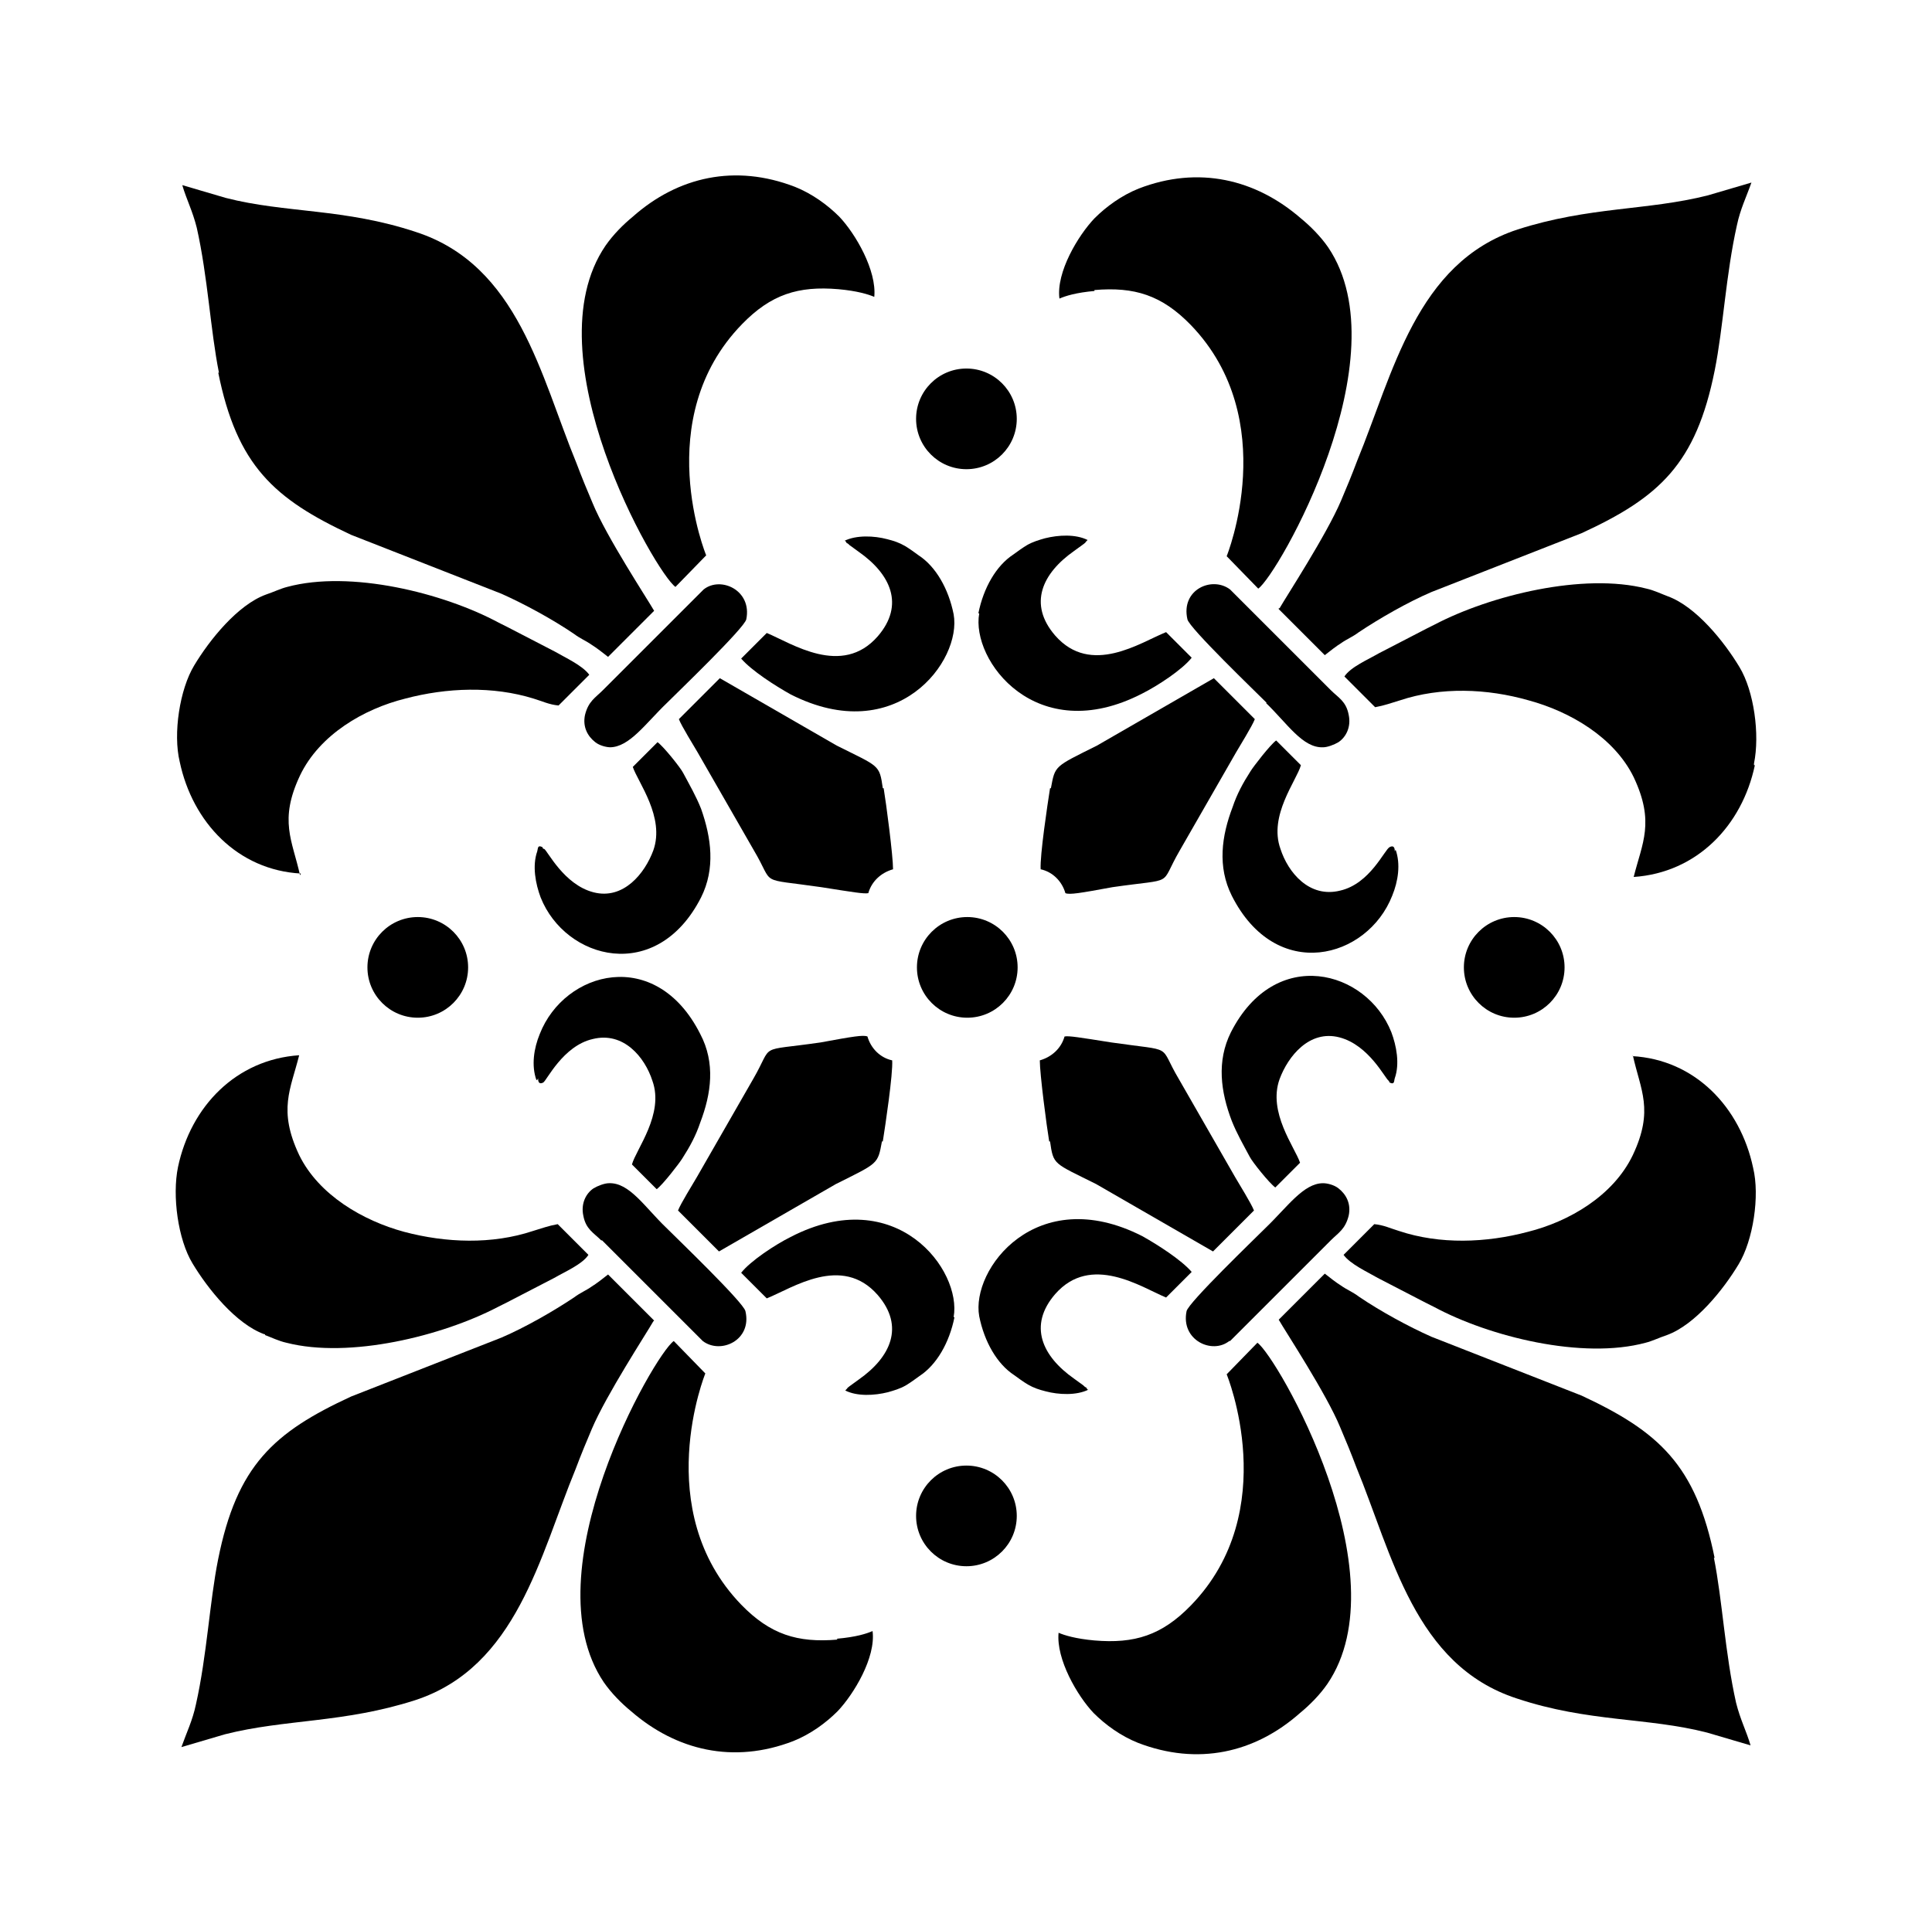 <?xml version="1.0" encoding="iso-8859-1"?>
<!-- Generator: Adobe Illustrator 28.5.0, SVG Export Plug-In . SVG Version: 9.03 Build 54727)  -->
<svg version="1.1" id="Livello_1" xmlns="http://www.w3.org/2000/svg" xmlns:xlink="http://www.w3.org/1999/xlink" x="0px" y="0px"
	 viewBox="0 0 935.435 934.517" style="enable-background:new 0 0 935.435 934.517;" xml:space="preserve">
<g id="Capa_1">
	<path d="M474.121,297.047c-4.131,22.722,27.68,65.275,78.909,38.835c7.436-3.718,19.417-11.568,23.962-17.352l0,0l-12.394-12.394
		c-12.394,4.958-36.356,21.483-53.707,1.653c-13.22-15.286-6.197-30.159,9.089-40.9l4.544-3.305c2.066-1.653,0,0,2.066-2.066
		c-5.784-2.892-14.047-2.479-20.657-0.826c-2.892,0.826-5.784,1.653-8.676,3.305c-2.066,1.239-4.958,3.305-6.61,4.544
		c-8.263,5.371-14.46,16.112-16.939,28.506l0,0L474.121,297.047z"/>
	<path d="M529.894,140.469c19.417-1.653,32.638,2.479,46.684,16.938c44.205,45.858,17.352,111.959,17.352,111.959l15.286,15.699l0,0
		c9.502-6.61,69.82-111.959,33.877-165.254c-3.718-5.371-8.676-10.328-13.22-14.047c-21.896-19.004-49.576-25.614-78.495-14.46
		c-8.263,3.305-15.699,8.676-21.483,14.46c-7.85,8.263-18.591,26.027-16.938,38.835c2.892-1.239,7.85-2.892,17.352-3.718h-0.413
		v-0.412H529.894z"/>
	<path d="M619.131,294.981l22.309,22.309l0,0c2.066-1.653,5.784-4.544,7.85-5.784c2.892-2.066,5.371-2.892,8.676-5.371
		c9.915-6.61,23.549-14.46,35.116-19.417l72.712-28.506c37.595-17.352,55.36-33.464,64.449-78.909
		c4.131-20.657,5.371-46.271,10.742-70.233c1.653-7.85,4.544-13.633,7.023-20.657l-21.07,6.197
		c-29.333,7.436-57.426,5.371-92.129,16.525c-49.163,16.112-60.318,69.82-77.669,111.959c-2.479,6.61-5.371,13.633-7.849,19.417
		c-7.023,16.525-26.441,46.271-29.746,52.055h-0.413L619.131,294.981L619.131,294.981z"/>
	<circle cx="468.337" cy="468.498" r="24.375"/>
	<path d="M262.596,410.246c-2.479-1.239-2.066,0.826-2.479,2.066c-2.479,7.023-0.826,15.699,1.653,22.309
		c11.981,30.159,56.186,42.14,77.669,0c7.023-14.047,4.958-28.919,0-42.966c-2.479-6.197-5.371-11.155-8.676-17.352
		c-1.239-2.479-9.502-12.807-12.394-14.873l-11.981,11.981c2.479,7.436,15.699,24.375,9.915,40.487
		c-4.131,11.155-14.46,23.962-28.919,20.244c-14.46-3.718-22.309-20.244-23.962-21.07h-0.413L262.596,410.246z"/>
	<path d="M675.317,412.311c0-0.826,0-3.305-2.479-2.066c-2.479,1.239-9.502,17.765-23.962,21.07
		c-14.873,3.718-25.201-8.676-28.919-20.244c-5.784-16.112,7.85-33.051,9.915-40.487l-11.981-11.981
		c-2.892,2.066-11.155,12.807-12.394,14.873c-3.718,5.784-6.61,11.155-8.676,17.352c-5.371,14.047-7.436,28.919-0.413,42.966
		c21.483,42.553,65.688,30.572,77.669,0c2.892-7.023,4.131-15.286,1.653-22.309l0,0L675.317,412.311z"/>
	<path d="M295.234,361.909c9.502,0,17.352-11.568,27.68-21.483c5.371-5.371,37.595-36.356,38.421-40.487l0,0
		c2.892-14.047-12.394-21.07-20.657-14.46l-48.75,48.75c-3.718,3.718-7.023,5.371-8.676,11.981
		c-1.239,5.784,1.239,10.328,4.958,13.22c2.066,1.653,5.371,2.479,7.436,2.479l0,0H295.234z"/>
	<circle cx="467.924" cy="202.852" r="24.375"/>
	<path d="M305.975,370.998L305.975,370.998L305.975,370.998z"/>
	<path d="M595.582,649.45l48.75-48.75c3.718-3.718,7.023-5.371,8.676-11.981c1.239-5.784-1.239-10.328-4.958-13.22
		c-2.066-1.653-5.371-2.479-7.436-2.479c-9.502,0-17.352,11.568-27.68,21.483c-5.371,5.371-37.595,36.356-38.422,40.487
		c-2.892,14.047,12.394,21.07,20.657,14.46l0,0H595.582z"/>
	<path d="M508.411,381.739c-1.239,7.85-4.958,32.638-4.544,39.248c5.784,1.239,10.328,5.784,11.981,11.568
		c2.066,0.826,7.023,0,22.722-2.892c31.398-4.544,22.309,0,32.638-17.765l27.267-47.51c1.653-2.892,7.85-12.807,9.089-16.112l0,0
		l-19.83-19.83l-56.599,32.638c-20.657,10.328-20.244,9.502-22.309,20.657l0,0h-0.415V381.739z"/>
	<path d="M612.934,340.426c10.328,9.915,17.765,21.896,27.68,21.483c2.066,0,5.371-1.239,7.436-2.479
		c3.718-2.479,6.197-7.436,4.958-13.22c-1.239-6.61-4.958-8.263-8.676-11.981l-48.75-48.75c-8.676-6.61-23.962,0-20.657,14.46l0,0
		c0.826,4.131,33.051,35.116,38.421,40.487l0,0H612.934z"/>
	<circle cx="733.155" cy="468.498" r="24.375"/>
	<path d="M849.246,369.759c2.892-14.047,0-35.116-7.023-46.684c-7.436-12.394-21.07-29.333-34.703-34.29
		c-3.305-1.239-6.61-2.892-10.328-3.718c-30.572-7.85-75.604,3.305-102.457,17.352l-4.131,2.066l-23.136,11.981
		c-4.958,2.892-13.633,6.61-16.525,11.155l14.873,14.873l0,0c4.544-0.826,7.85-2.066,11.981-3.305c19.83-6.61,42.14-5.784,62.383,0
		c19.831,5.371,41.313,17.765,50.816,37.182c10.328,21.896,4.131,31.811,0,48.337c30.572-2.066,52.468-24.788,58.665-54.121h-0.413
		v-0.828H849.246z"/>
	<path d="M672.838,524.271c2.479,1.239,2.066-0.826,2.479-2.066c2.479-7.023,0.826-15.699-1.653-22.309
		c-11.981-30.159-56.186-42.14-77.669,0c-7.023,14.047-4.958,28.919,0.413,42.966c2.479,6.197,5.371,11.155,8.676,17.352
		c1.239,2.479,9.502,12.807,12.394,14.873l11.981-11.981c-2.479-7.436-15.699-24.375-9.915-40.487
		c4.131-11.155,14.46-23.962,28.919-20.244c14.46,3.718,22.309,20.244,23.962,21.07l0,0L672.838,524.271z"/>
	<path d="M629.872,370.998L629.872,370.998L629.872,370.998z"/>
	<path d="M629.872,563.518L629.872,563.518L629.872,563.518z"/>
	<path d="M508.411,552.777c1.653,11.568,1.653,10.328,22.309,20.657l56.599,32.638l19.83-19.83l0,0
		c-1.239-3.305-7.436-13.22-9.089-16.112l-27.267-47.51c-10.328-17.352-1.239-13.22-32.638-17.765
		c-15.699-2.479-20.657-3.305-22.722-2.892c-1.653,5.784-6.197,9.915-11.981,11.568c0,6.61,3.305,31.811,4.544,39.248
		C507.998,552.777,508.411,552.777,508.411,552.777z"/>
	<path d="M305.975,563.518L305.975,563.518L305.975,563.518z"/>
	<path d="M409.259,261.931c1.653,2.479,0,0,2.066,2.066l4.544,3.305c15.286,10.741,22.309,25.614,9.089,40.9
		c-17.352,19.83-41.727,3.305-53.707-1.653l-12.394,12.394l0,0c4.958,5.784,16.525,13.22,23.962,17.352
		c51.229,26.027,83.04-16.112,78.909-38.835c-2.479-12.394-8.676-23.135-16.938-28.506c-1.653-1.239-4.544-3.305-6.61-4.544
		c-2.892-1.653-5.371-2.479-8.676-3.305c-6.197-1.653-14.873-2.066-20.657,0.826l0,0L409.259,261.931z"/>
	<path d="M461.727,637.883c4.131-22.722-27.68-65.275-78.909-38.835c-7.436,3.718-19.417,11.568-23.962,17.352l0,0l12.394,12.394
		c12.394-4.958,36.356-21.483,53.707-1.652c13.22,15.286,6.197,30.159-9.089,40.9l-4.544,3.305c-2.066,1.653,0,0-2.066,2.066
		c5.784,2.892,14.047,2.479,20.657,0.826c2.892-0.826,5.784-1.653,8.676-3.305c2.066-1.239,4.958-3.305,6.61-4.544
		c8.263-5.371,14.46-16.112,16.939-28.506l0,0L461.727,637.883L461.727,637.883z"/>
	<circle cx="467.924" cy="734.143" r="24.375"/>
	<path d="M405.541,794.046c-19.417,1.653-32.638-2.479-46.684-16.939c-44.205-45.858-17.352-111.959-17.352-111.959l-15.286-15.699
		l0,0c-9.502,6.61-69.82,111.959-33.877,165.254c3.718,5.371,8.676,10.328,13.22,14.047c21.896,19.004,49.576,25.614,78.495,14.46
		c8.263-3.305,15.699-8.676,21.483-14.46c7.85-8.263,18.591-26.027,16.938-38.835c-2.892,1.239-7.85,2.892-17.352,3.718l0,0
		L405.541,794.046z"/>
	<path d="M260.53,522.205c0,0.826,0,3.305,2.479,2.066c1.653-0.826,9.502-17.765,23.962-21.07
		c14.873-3.718,25.201,8.676,28.919,20.244c5.784,16.112-7.85,33.051-9.915,40.487l11.981,11.981
		c2.892-2.066,11.155-12.807,12.394-14.873c3.718-5.784,6.61-11.155,8.676-17.352c5.371-14.047,7.436-28.919,0-42.966
		c-21.483-42.553-65.688-30.572-77.669,0c-2.892,7.023-4.131,15.286-1.653,22.309h0.413L260.53,522.205z"/>
	<path d="M294.408,617.226L294.408,617.226L294.408,617.226z"/>
	<path d="M526.589,672.999c-1.653-2.479,0,0-2.066-2.066l-4.544-3.305c-15.286-10.742-22.309-25.614-9.089-40.9
		c17.352-19.83,41.727-3.305,53.707,1.653l12.394-12.394l0,0c-4.958-5.784-16.525-13.22-23.962-17.352
		c-51.229-26.027-83.04,16.112-78.909,38.835c2.479,12.394,8.676,23.136,16.938,28.506c1.653,1.239,4.544,3.305,6.61,4.544
		c2.892,1.653,5.371,2.479,8.676,3.305c6.197,1.653,14.873,2.066,20.657-0.826l0,0L526.589,672.999L526.589,672.999z"/>
	<path d="M790.581,511.05c3.718,16.939,10.328,26.441,0,48.337c-9.502,19.83-30.985,32.224-50.816,37.182
		c-20.244,5.371-42.553,6.197-62.383-0.413c-4.131-1.239-7.436-2.892-11.981-3.305l0,0l-14.873,14.873
		c3.305,4.544,11.568,8.263,16.525,11.155l23.136,11.981l4.131,2.066c26.854,14.46,71.885,25.614,102.457,17.352
		c3.305-0.826,6.61-2.479,10.328-3.718c13.633-4.958,27.267-21.896,34.703-34.29c7.023-11.568,10.328-33.051,7.023-46.684
		c-6.197-29.333-28.093-52.468-58.665-54.121h0.413v-0.415H790.581z"/>
	<path d="M830.241,754.799c-9.089-45.445-27.267-61.557-64.449-78.909l-72.712-28.506c-11.155-4.958-24.788-12.394-35.116-19.417
		c-3.305-2.479-5.784-3.305-8.676-5.371c-2.066-1.239-5.784-4.131-7.85-5.784l0,0l-22.309,22.309
		c3.305,5.784,23.136,35.943,29.746,52.055c2.479,5.784,5.371,12.807,7.849,19.417c17.352,42.14,28.093,95.847,77.669,111.959
		c34.703,11.568,63.21,9.089,92.129,16.525l21.07,6.197c-2.066-7.023-4.958-12.394-7.023-20.657
		c-5.371-23.962-6.61-49.576-10.742-70.233h0.413v0.415H830.241z"/>
	<path d="M609.216,649.864L609.216,649.864l-15.286,15.699c0,0,27.267,66.101-17.352,111.959
		c-14.047,14.46-27.267,18.591-46.684,16.938c-9.089-0.826-14.46-2.479-17.352-3.718c-1.239,12.807,9.089,30.572,16.938,38.835
		c5.784,5.784,13.22,11.155,21.483,14.46c28.919,11.155,56.599,4.958,78.495-14.46c4.544-3.718,9.502-8.676,13.22-14.047
		c36.356-53.294-24.375-158.644-33.877-165.254l0,0L609.216,649.864z"/>
	<path d="M316.717,639.535l-22.309-22.309c-2.066,1.653-5.784,4.544-7.85,5.784c-2.892,2.066-5.371,2.892-8.676,5.371
		c-9.915,6.61-23.549,14.46-35.116,19.417l-72.712,28.506c-37.595,17.352-55.36,33.464-64.449,78.909
		c-4.131,20.657-5.371,46.271-10.741,70.233c-1.653,7.849-4.544,13.633-7.023,20.657l21.07-6.197
		c29.333-7.436,57.426-5.371,92.129-16.525c49.163-16.112,60.318-69.82,77.669-111.959c2.479-6.61,5.371-13.633,7.85-19.417
		c7.023-16.525,26.441-46.271,29.746-52.055l0,0L316.717,639.535z"/>
	<path d="M427.437,552.777c1.239-7.85,4.958-32.638,4.544-39.248c-5.784-1.239-10.328-5.784-11.981-11.568
		c-2.066-0.826-7.023,0-22.722,2.892c-31.398,4.544-22.309,0-32.638,17.765l-27.267,47.51c-1.653,2.892-7.85,12.807-9.089,16.112
		l0,0l19.83,19.83l56.599-32.638c20.657-10.328,20.244-9.502,22.309-20.657l0,0h0.415V552.777z"/>
	<path d="M326.632,284.653L326.632,284.653l15.286-15.699c0,0-27.267-66.101,17.352-111.959
		c14.047-14.46,27.267-18.591,46.684-16.938c9.089,0.826,14.46,2.479,17.352,3.718c1.239-12.807-9.089-30.572-16.938-38.835
		c-5.784-5.784-13.22-11.155-21.483-14.46c-28.919-11.155-56.599-4.958-78.495,14.46c-4.544,3.718-9.502,8.676-13.22,14.047
		c-36.356,53.294,24.375,158.644,33.877,165.254l0,0L326.632,284.653z"/>
	<path d="M427.437,381.739c-1.653-11.568-1.653-10.328-22.309-20.657l-56.599-32.638l-19.83,19.83l0,0
		c1.239,3.305,7.436,13.22,9.089,16.112l27.267,47.51c10.328,17.352,1.239,13.22,32.638,17.765
		c15.699,2.479,20.657,3.305,22.722,2.892c1.653-5.784,6.197-9.915,11.981-11.568c0-6.61-3.305-31.811-4.544-39.248l0,0h-0.415
		V381.739z"/>
	<path d="M291.516,600.701l48.75,48.75c8.676,6.61,23.962-0.413,20.657-14.46c-0.826-4.131-33.051-35.116-38.421-40.487
		c-10.328-9.915-17.765-21.896-27.68-21.483c-2.066,0-5.371,1.239-7.436,2.479c-3.718,2.479-6.197,7.436-4.958,13.22
		c1.239,6.61,4.958,8.263,8.676,11.981l0,0H291.516z"/>
	<path d="M294.408,317.704L294.408,317.704L294.408,317.704z"/>
	<path d="M128.328,646.558c3.305,1.239,6.61,2.892,10.328,3.718c30.572,7.85,75.604-3.305,102.457-17.352
		c1.653-0.826,2.479-1.239,4.131-2.066l23.136-11.981c4.958-2.892,13.633-6.61,16.525-11.155l-14.873-14.873l0,0
		c-4.544,0.826-7.85,2.066-11.981,3.305c-19.83,6.61-42.14,5.784-62.383,0.413c-19.83-5.371-41.313-17.765-50.815-37.182
		c-10.328-21.896-4.131-31.811,0-48.337c-30.572,2.066-52.468,24.788-58.665,54.121c-2.892,14.047,0,35.116,7.023,46.684
		c7.436,12.394,21.07,29.333,34.703,34.29h0.413L128.328,646.558L128.328,646.558z"/>
	<path d="M145.266,423.879c-3.718-16.938-10.328-26.441,0-48.337c9.502-19.83,30.985-32.224,50.815-37.182
		c20.244-5.371,42.553-6.197,62.383,0c4.131,1.239,7.436,2.892,11.981,3.305l0,0l14.873-14.873
		c-3.305-4.544-11.568-8.263-16.525-11.155l-23.135-11.981c-1.653-0.826-2.479-1.239-4.131-2.066
		c-26.854-14.46-71.885-25.614-102.457-17.352c-3.305,0.826-6.61,2.479-10.328,3.718c-13.633,4.958-27.267,21.896-34.703,34.29
		c-7.023,11.568-10.328,33.051-7.023,46.684c6.197,29.333,28.093,52.468,58.665,54.121l0,0L145.266,423.879z"/>
	<circle cx="202.279" cy="468.498" r="24.375"/>
	<path d="M105.605,180.13c9.089,45.445,27.267,61.557,64.449,78.909l72.712,28.506c11.155,4.958,24.788,12.394,35.116,19.417
		c3.305,2.479,5.784,3.305,8.676,5.371c2.066,1.239,5.784,4.131,7.85,5.784l22.309-22.309c-3.305-5.784-23.135-35.943-29.746-52.055
		c-2.479-5.784-5.371-12.807-7.85-19.417c-17.352-42.14-28.093-95.847-77.669-111.959c-34.703-11.568-63.21-9.089-92.129-16.525
		l-21.07-6.197c2.066,7.023,4.958,12.394,7.023,20.657c5.371,23.962,6.61,49.576,10.741,70.233h-0.413L105.605,180.13z"/>
</g>
</svg>
